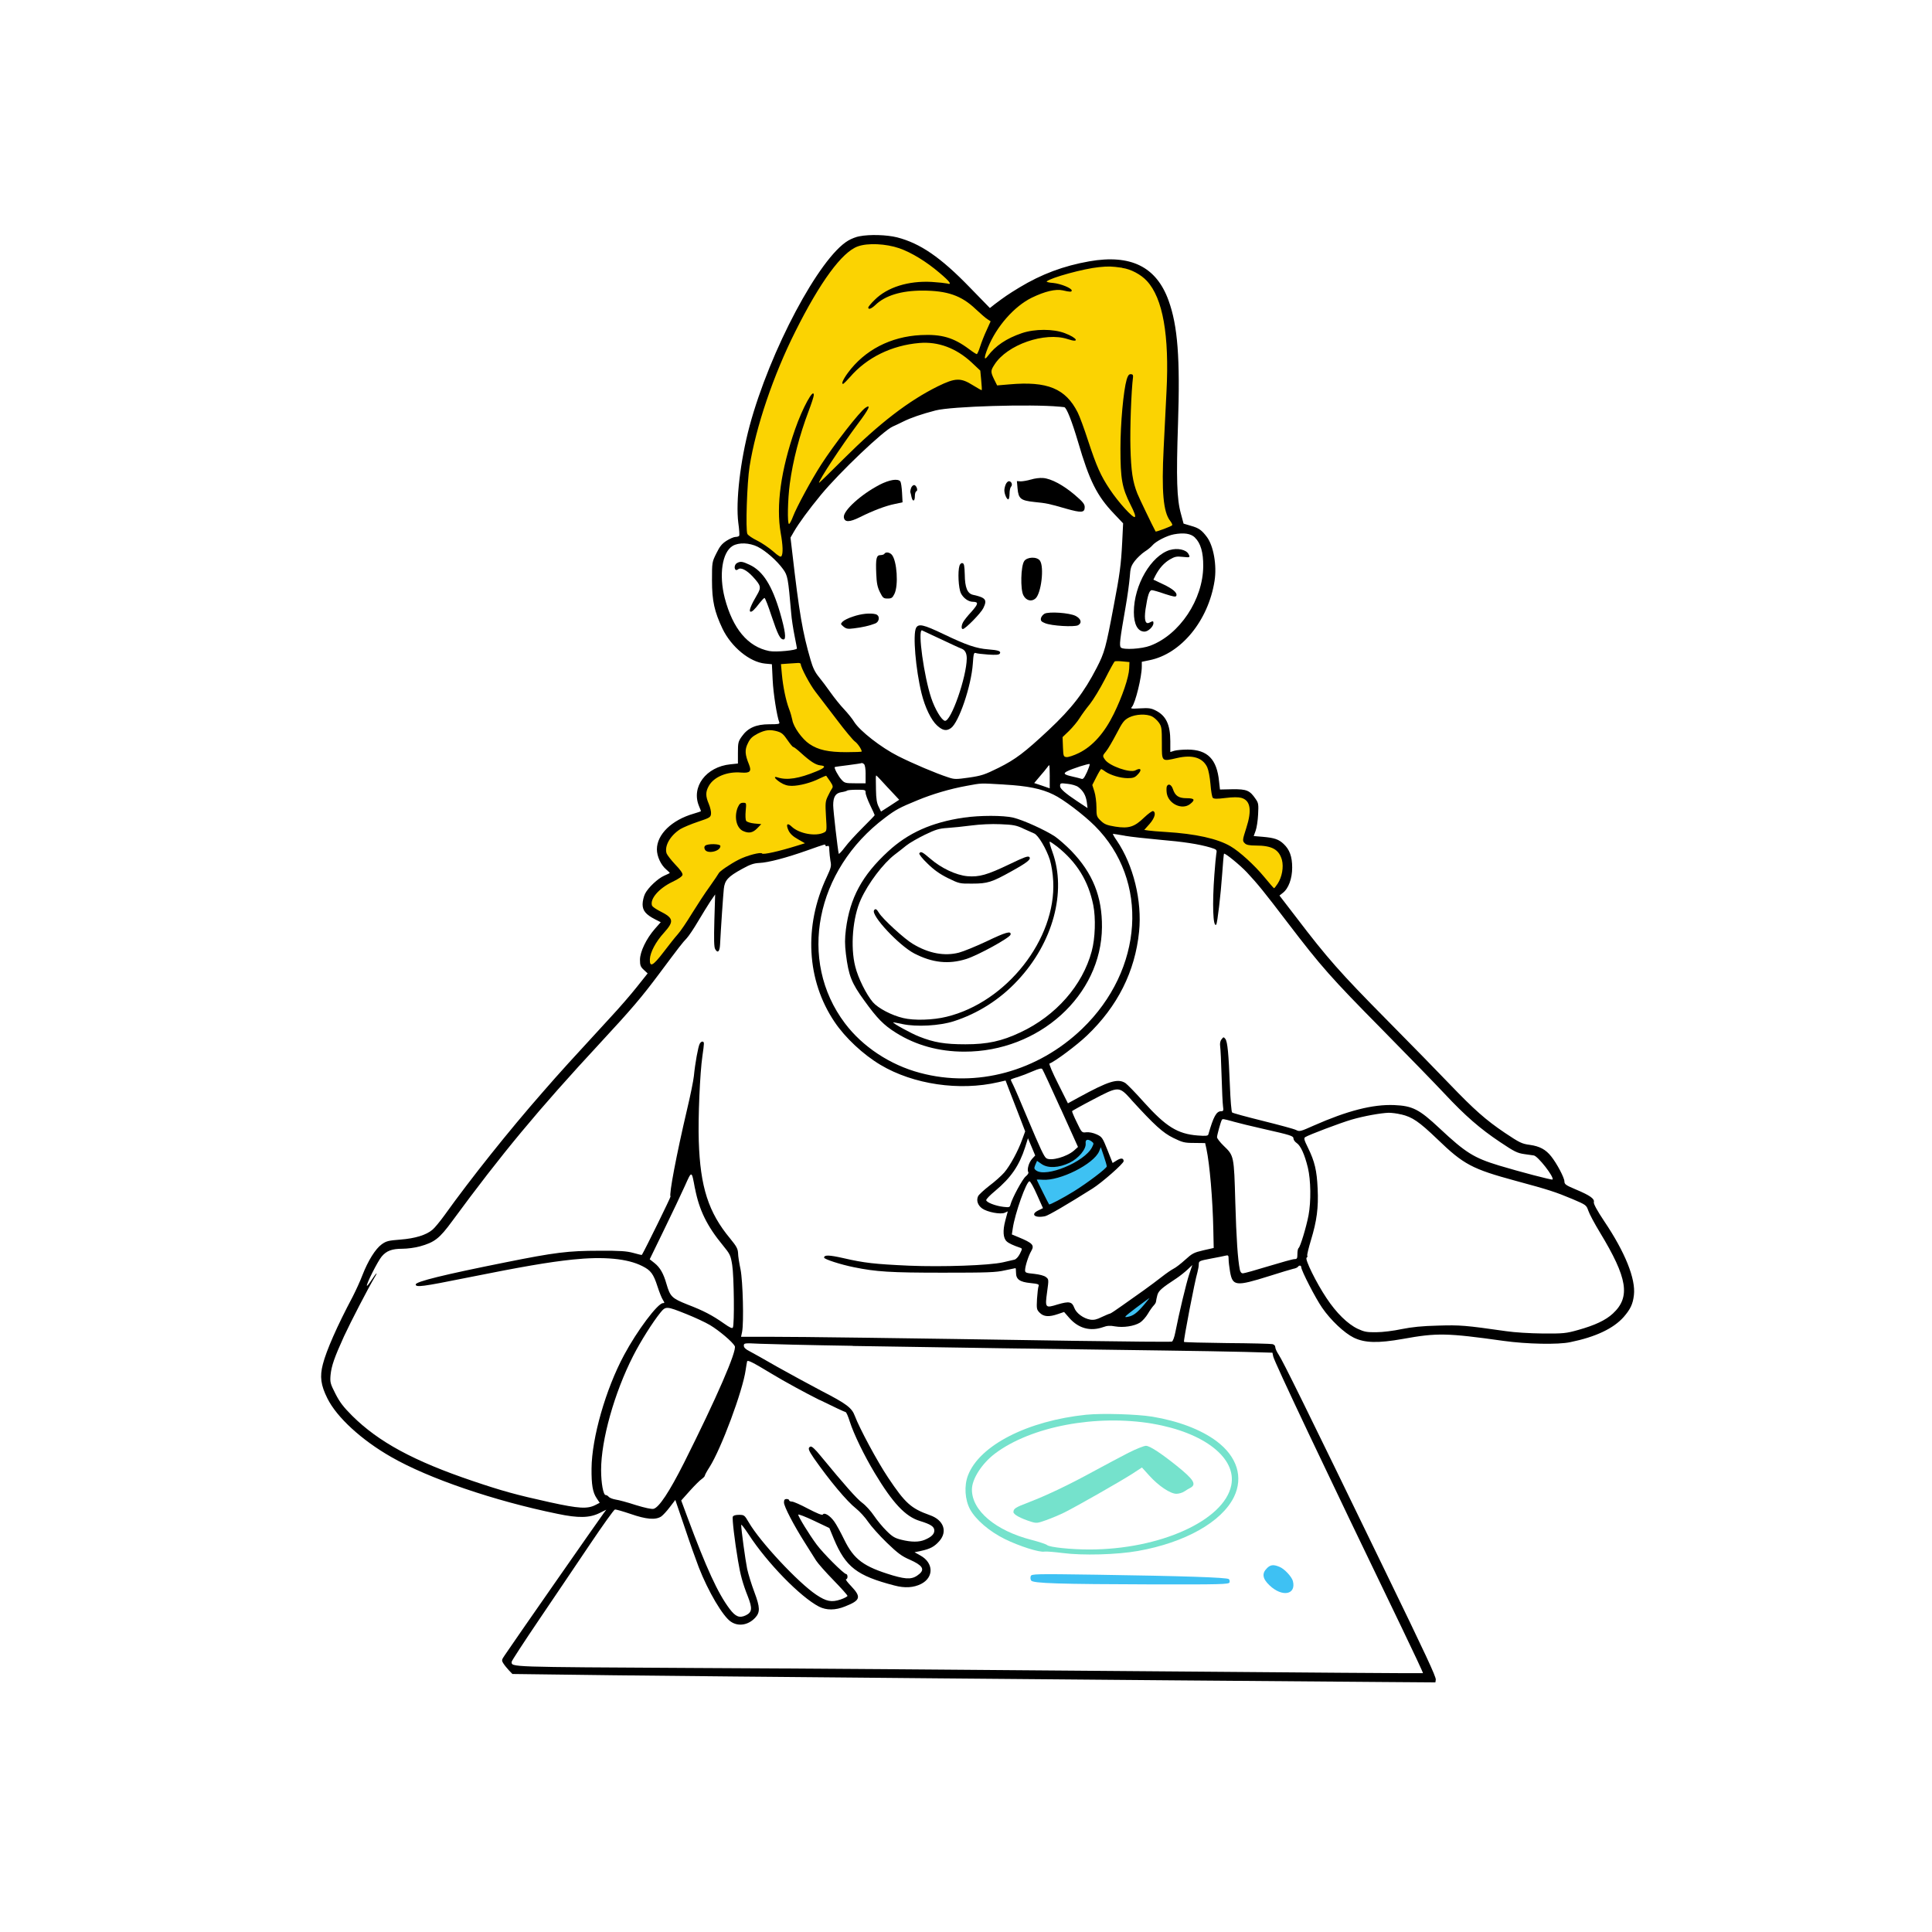 <?xml version="1.0" encoding="UTF-8"?> <svg xmlns="http://www.w3.org/2000/svg" id="Layer_1" data-name="Layer 1" viewBox="0 0 569.89 569.89"><defs><style> .cls-1 { fill: #3ec1f3; } .cls-1, .cls-2, .cls-3, .cls-4 { fill-rule: evenodd; } .cls-3 { fill: #fbd302; } .cls-4 { fill: #75e2cc; } </style></defs><path class="cls-1" d="M306.27,341.51s1.43,2.41,6.25,1.53c4.82-.88,6.67-4.98,6.61-5.99s-.13-1.63-.13-1.63c0,0,5.18,0,6.12,1.4.94,1.4,2.8,7.98,2.8,7.98,0,0-17.81,12.7-18.91,12.37-1.11-.33-5.01-10.45-5.01-10.45,0,0,.45-4.88,2.28-5.21h0ZM339.63,381.52c-.2.06-10.45,6.31-9.8,7.62.65,1.3,3.6.54,6.41-.91,2.82-1.46,3.91-6.35,3.39-6.71Z"></path><path class="cls-3" d="M292.47,93.31s-18.37-18.6-27.86-20.9c-9.49-2.3-14.48-.51-20.57,6.84-6.1,7.35-18.14,34.81-21.55,45.31-3.41,10.51-3.62,24.25-3.62,27.21s.75,8.17.75,8.17c0,0,2.93.16,5.6,2.28,2.67,2.12,7.71,6.15,7.71,6.15l-.88-10.38s12.44-16.24,15.33-18.78c2.9-2.54,14.13-19.43,36.07-20.6,21.94-1.17,31.31,1.11,31.31,1.11,0,0,5.01,14.39,8.66,22.01,3.65,7.62,11.52,13.61,11.52,14s2.34,5.53,2.34,5.53c0,0,3.58-2.67,5.89-3.45,2.31-.78,5.14-1.69,5.14-1.69l-2.12-10.03-.49-35.71s2.08-23.66-8.98-29.65c-11.07-5.99-24.34-.26-32.1,3.39-7.76,3.64-12.18,9.21-12.18,9.21h0ZM192.83,287.09s-3.92-1.79-2.2-6.35c1.73-4.56,5.66-9.26,5.66-9.26,0,0-5.76-2.04-5.05-6.27.72-4.23,8.46-7.32,8.46-7.32,0,0-7.62-4.62-3.19-11.46,4.43-6.84,11.98-6.45,11.98-6.45,0,0-4.43-8.89,1.33-11.46,5.76-2.57,9.51-2.15,9.51-2.15,0,0-3.24-7.8,2.88-10.47,6.12-2.67,9.99-1.17,9.99-1.17-.78-1.47-1.21-2.51-1.21-2.52-.9-3.74-2.66-11.94-2.07-17.06l8.2-.78s3.97,8.92,8.53,13.87c4.56,4.95,12.04,14,12.04,14,0,0-9.03,2.07-11.84,2.74-.4-.08-.79-.18-1.18-.29-.02.16-.03.33-.03.49-.16,4,3.16,6.48,3.16,6.48,0,0-2.9,1.98-3.03,5.31-.13,3.32.46,9.64.46,9.64,0,0-12.57,5.01-18.85,6.25-6.28,1.24-8.01,2.18-11.72,4.66-3.71,2.47-21.83,29.57-21.83,29.57h0ZM320.65,230.89s2.46-5.3,2.91-9.51l-1.73,1.82c-2.8.27-9.19,2.62-9.19,2.62l-1.56-9.96s14.39-11.13,16.8-22.33c.39.06,6.84.78,6.84.78,0,0,.2,5.86-1.04,10.35-.71,2.58-1.72,4.72-2.45,6.09,2.25-.8,4.58-1.18,6.38-.85,5.4.98,6.35,4.49,6.45,6.51.1,2.02.03,5.99.03,5.99,0,0,10.45-1.63,12.69,2.21,2.25,3.84,2.77,9.67,2.77,9.67,0,0,9.22-1.27,10.38,2.34,1.16,3.61-1.66,10.97-1.66,10.97,0,0,10.58-.78,11.2,5.53.62,6.32-3.81,10.55-3.81,10.55,0,0-11.59-14.68-16.99-15.04-5.4-.36-33.69-4.33-33.69-4.33l-2.83-3.74-1.49-9.67Z"></path><path class="cls-2" d="M253.46,69.7c-.88.15-2.37.73-3.25,1.26-8.49,4.97-23.1,32.43-29.1,54.69-2.75,10.25-4.13,22.26-3.33,28.57.27,1.87.38,3.59.27,3.82-.15.19-.61.34-1.11.34-.46,0-1.64.5-2.6,1.11-1.38.88-2.03,1.68-3.02,3.71-1.3,2.6-1.3,2.68-1.3,7.99,0,6.08.73,9.25,3.1,14.26,2.6,5.39,7.99,9.83,12.54,10.29l2.03.19.23,4.67c.19,4.02,1.26,10.71,1.95,12.47.19.5-.27.57-2.94.57-3.9,0-6.35,1.07-8.11,3.59-1.07,1.49-1.15,1.91-1.15,4.82v3.17l-2.22.23c-7.19.73-11.63,6.69-9.25,12.35.31.73.57,1.42.57,1.49,0,.04-.99.38-2.18.73-6.46,1.87-10.82,6.12-10.82,10.52,0,2.07,1.19,4.63,2.75,5.93.65.54,1.11,1.03,1.03,1.07-.08.08-.8.38-1.61.76-1.91.84-4.74,3.52-5.66,5.32-.38.76-.73,2.18-.73,3.1,0,1.91.96,3.06,3.71,4.47l1.64.84-1.72,1.95c-2.52,2.87-4.4,6.77-4.4,9.14,0,1.61.15,2.07,1.15,2.98l1.11,1.03-3.17,3.98c-1.72,2.18-5.2,6.2-7.73,8.91-11.82,12.85-14.84,16.14-19.96,22.03-10.17,11.59-21.3,25.58-29.06,36.41-1.3,1.8-2.91,3.75-3.52,4.25-1.87,1.61-5.16,2.6-9.52,2.94-3.48.27-4.13.42-5.47,1.38-1.87,1.34-4.05,4.86-5.7,9.1-.65,1.72-1.95,4.55-2.87,6.35-4.59,8.64-7.76,15.87-8.8,19.92-.96,3.67-.61,6.2,1.34,10.1,2.75,5.55,10.06,12.28,18.85,17.29,10.98,6.31,30.33,12.93,49.03,16.75,6.16,1.3,9.45,1.22,12.39-.23l1.99-.99-.88,1.19c-.88,1.15-27.04,38.66-29.06,41.72-.96,1.41-.99,1.53-.38,2.49.34.54,1.07,1.41,1.64,2.03l.99,1.03,30.02.38c24.25.31,155.27,1.45,227.12,1.99l15.11.11.12-.8c.11-.8-2.87-7.23-15.14-32.47-23.6-48.65-30.02-61.65-31.21-63.41-.54-.8-.99-1.8-.99-2.18,0-.46-.34-.8-.84-.92-.5-.11-6.5-.27-13.39-.31-6.85-.08-12.58-.23-12.7-.34-.23-.23,3.17-17.97,3.98-20.61.19-.73.38-1.76.38-2.29,0-.96.15-1.03,3.56-1.68,1.91-.34,3.9-.76,4.4-.88.73-.19.84-.04.84,1.07,0,.69.19,2.33.42,3.67.76,4.28,1.68,4.4,11.55,1.3,3.25-1.03,6.42-1.99,7.07-2.14.69-.11,1.3-.42,1.42-.61.34-.5.96-.42.96.11,0,.99,4.24,9.22,6.16,11.97,2.52,3.67,6.54,7.46,9.33,8.83,3.25,1.57,7.11,1.68,14.46.38,10.13-1.84,13.04-1.76,29.71.57,6.85.96,16.18,1.15,19.69.38,7.5-1.53,12.74-4.02,15.76-7.42,1.99-2.29,2.72-3.82,3.02-6.46.57-4.78-2.6-12.66-8.76-21.8-2.14-3.21-3.17-5.12-3.06-5.62.27-.99-1.15-1.99-5.24-3.71-3.02-1.26-3.44-1.57-3.44-2.41,0-1.07-2.22-5.28-3.9-7.38-1.61-2.03-3.37-2.98-6.31-3.4-2.37-.31-3.02-.65-7.38-3.56-5.62-3.79-9.06-6.85-16.29-14.38-2.91-3.06-11.32-11.66-18.7-19.12-13.54-13.69-17.48-18.17-26.5-30.02l-4.97-6.46.96-.76c1.72-1.3,2.79-4.25,2.79-7.5s-.77-5.32-2.52-6.96c-1.45-1.38-2.75-1.8-6.08-2.1l-2.75-.23.57-1.57c.31-.84.65-3.02.73-4.82.15-2.94.11-3.37-.73-4.55-1.72-2.52-2.6-2.91-6.81-2.87l-3.71.08-.27-2.41c-.65-6.54-3.4-9.33-9.22-9.37-1.49,0-3.25.15-3.94.34l-1.22.38v-3.17c0-4.9-1.26-7.53-4.28-9.06-1.34-.69-2.07-.8-4.59-.65-2.72.15-2.94.11-2.45-.42,1.03-1.19,2.91-8.87,2.91-11.93v-1.38l2.22-.46c9.33-1.84,17.4-11.66,19.24-23.4.73-4.59-.31-10.36-2.26-12.96-1.53-2.03-2.37-2.64-4.7-3.29l-2.18-.65-.8-2.98c-1.19-4.28-1.38-10.33-.84-26.39.65-19.43-.08-28.99-2.79-36.45-3.59-9.94-11.13-13.69-23.37-11.55-7.57,1.34-14.07,3.75-20.65,7.73-3.4,2.07-4.32,2.72-7.23,4.9l-1.45,1.15-6-6.16c-8.49-8.76-14.53-12.93-21.38-14.69-3.06-.76-8.07-.92-11.13-.31h0ZM265.24,73.22c3.63,1.26,7.99,3.94,11.86,7.23,3.14,2.64,3.86,3.67,2.26,3.17-.5-.11-2.52-.34-4.51-.46-6.92-.38-13.12,1.57-16.83,5.28-1.07,1.03-1.91,2.07-1.91,2.26,0,.73.92.38,2.1-.73,2.87-2.79,7.65-4.25,13.84-4.25,7.38,0,11.55,1.45,15.76,5.47,1.42,1.3,2.94,2.68,3.48,2.98l.92.61-1.19,2.64c-.69,1.45-1.53,3.63-1.91,4.82-.38,1.22-.84,2.22-.99,2.22s-1.19-.65-2.29-1.49c-4.55-3.4-8.11-4.44-14.23-4.13-8.91.46-16.52,4.4-21.49,11.13-1.49,2.03-2.1,3.52-1.3,3.21.15-.08,1.03-.96,1.91-1.95,4.97-5.77,12.31-9.37,20.5-10.06,5.51-.46,10.78,1.49,15.34,5.7l2.6,2.45.27,2.83c.15,1.57.23,2.87.15,2.94-.04.08-1.22-.61-2.6-1.45-3.59-2.26-5.16-2.22-10.33.31-8.64,4.28-17.25,10.9-27.69,21.3-4.05,4.05-7.38,7.3-7.38,7.19,0-.88,6.5-10.75,11.51-17.48,3.21-4.25,3.98-5.89,2.18-4.67-1.8,1.26-9.14,10.71-13.04,16.75-2.87,4.44-7.3,12.66-8.3,15.3-.46,1.22-.99,2.22-1.19,2.22-.54,0-.38-7.3.23-11.86.92-6.88,2.87-14.34,5.55-21.42.84-2.22,1.53-4.32,1.53-4.74,0-2.29-3.33,3.79-5.51,10.06-4.21,12.09-5.66,22.56-4.25,30.63.65,3.63.73,6.04.23,6.81-.23.38-.84.04-2.52-1.45-1.26-1.07-3.33-2.49-4.67-3.14-1.34-.65-2.64-1.53-2.87-1.95-.57-1.11-.11-15.14.65-19.92,1.84-11.63,7.04-26.96,13.5-39.81,7.3-14.61,13.77-23.44,18.43-25.09,2.94-1.07,8.3-.8,12.2.54h0ZM331.02,79.03c2.52.34,5.51,1.91,7.3,3.86,4.7,5.09,6.62,15.99,5.77,32.54-.23,4.59-.61,12.12-.84,16.75-.65,12.81-.11,18.85,1.91,21.45.42.54.73,1.15.61,1.3-.19.31-4.82,2.06-4.9,1.84-.92-1.68-4.97-10.1-5.39-11.21-1.38-3.48-1.84-6.58-2.03-13.58-.15-5.66.23-16.48.77-20.84.04-.54-.15-.77-.69-.77s-.84.42-1.19,1.57c-.96,3.33-1.84,12.96-1.84,20.42,0,8.87.46,11.55,2.98,16.52,1.15,2.26,1.57,3.44,1.26,3.63-.57.34-4.82-4.32-7.34-8.11-2.72-4.05-3.94-6.81-6.46-14.46-1.11-3.44-2.49-7.19-3.06-8.3-3.56-7.04-8.95-9.25-20.12-8.26l-3.63.31-.88-1.76c-1.07-2.22-1.07-2.6.08-4.36,3.71-5.89,14.88-9.79,21.65-7.53,3.63,1.22,2.87-.34-.88-1.76-3.37-1.3-8.91-1.3-12.7,0-4.51,1.53-7.8,3.75-10.02,6.73-1.19,1.57-1.15.46.04-2.49,2.52-6.23,7.76-12.16,12.89-14.69,3.94-1.91,7.08-2.64,9.18-2.18,2.14.5,2.64.5,2.64.04,0-.69-3.21-1.99-5.43-2.22-1.26-.08-2.1-.31-1.95-.46,1.19-1.11,11.01-3.79,15.41-4.21,2.83-.27,3.59-.27,6.85.19h0ZM312.51,119.95c.65.08,1.26.15,1.41.15.69.08,2.29,4.21,4.09,10.29,3.33,11.4,5.55,15.87,10.56,21.11l2.72,2.87-.27,5.55c-.34,6.73-.73,9.56-2.49,18.74-2.33,12.43-2.72,13.84-5.01,18.28-3.75,7.3-7.38,12.01-14.19,18.39-7.08,6.62-9.79,8.68-14.8,11.17-4.09,2.03-5.05,2.33-8.72,2.87-3.82.54-4.28.54-6.12-.08-3.67-1.19-10.33-4.02-14.8-6.27-5.05-2.56-11.2-7.38-12.89-10.02-.54-.92-1.91-2.6-2.98-3.75-1.11-1.15-2.91-3.4-4.02-4.97-1.11-1.57-2.68-3.67-3.48-4.63-1.07-1.3-1.76-2.68-2.41-4.97-2.37-8.11-3.37-13.96-5.39-31.51l-.54-4.59.99-1.72c1.45-2.52,4.4-6.54,7.99-10.9,5.43-6.58,18.43-18.97,21.19-20.15.54-.23,1.91-.88,3.06-1.45,2.22-1.11,5.43-2.22,9.56-3.29,4.67-1.22,28.26-1.91,36.52-1.11h0ZM352.47,158.58c1.68,1.61,2.49,4.36,2.45,8.41-.04,9.83-6.96,20.23-15.64,23.48-2.52.96-7.88,1.26-8.64.54-.54-.54-.31-2.29,1.38-11.97.54-3.02,1.07-6.96,1.22-8.72.19-2.83.38-3.37,1.53-4.9.73-.92,2.03-2.14,2.91-2.72.88-.54,1.87-1.38,2.22-1.8.96-1.19,4.28-2.91,6.39-3.29,2.98-.54,4.97-.23,6.2.96h0ZM223.52,161.3c2.37,1.19,5.62,4.05,7.46,6.58,1.38,1.91,1.49,2.56,2.41,13.08.11,1.57.57,4.47.96,6.46.38,1.95.73,3.71.73,3.86,0,.54-6.23,1.15-8.18.76-6.31-1.26-10.75-6.58-13.12-15.64-1.76-6.88-.76-13.5,2.33-15.37,1.8-1.07,4.93-.96,7.42.27h0ZM333.08,197.21c-.11,2.6-2.03,8.26-4.55,13.38-2.75,5.62-6.23,9.52-10.25,11.51-1.57.77-3.21,1.3-3.71,1.22-.88-.11-.92-.31-1.03-2.98l-.11-2.91,1.95-1.87c1.07-1.07,2.45-2.72,3.06-3.71.61-.99,1.95-2.83,3.02-4.13,1.03-1.3,3.06-4.63,4.47-7.38,1.41-2.79,2.71-5.12,2.87-5.24.19-.11,1.22-.11,2.33,0l2.03.19-.08,1.91h0ZM236.21,195.91c0,.96,2.71,6.08,4.36,8.18.96,1.26,3.79,4.93,6.23,8.15,2.41,3.21,4.86,6.12,5.35,6.46.8.54,2.03,2.33,2.03,2.98,0,.11-2.03.19-4.51.19-5.32,0-8.3-.65-10.9-2.41-2.14-1.42-4.74-5.05-5.05-7.08-.15-.76-.57-2.29-.99-3.33-.92-2.45-1.76-6.46-2.1-10.21l-.27-2.94,2.06-.15c1.15-.08,2.45-.15,2.94-.19.46-.04.84.11.84.34h0ZM339.85,211.35c.61.31,1.49,1.11,1.99,1.8.8,1.15.88,1.64.88,6.04,0,5.58-.15,5.47,4.51,4.4,4.51-1.03,7.53-.11,8.87,2.72.38.84.77,2.87.96,5.01.15,1.99.46,3.79.69,4.02.34.34,1.3.34,3.75.04,2.14-.27,3.79-.27,4.63-.04,2.72.73,3.21,3.59,1.49,8.91-1.15,3.59-1.19,3.79-.38,4.55.42.42,1.34.61,3.14.61,4.82,0,6.88,1.15,7.76,4.25.54,2.1.04,5.01-1.26,7-.5.77-.96,1.34-1.07,1.34s-1.38-1.49-2.87-3.29c-2.87-3.48-7.3-7.53-9.94-9.06-3.82-2.26-10.33-3.71-19.12-4.24-2.1-.12-4.4-.31-5.09-.42l-1.26-.19,1.57-1.76c1.53-1.76,1.99-3.4,1.03-3.79-.27-.08-1.42.76-2.6,1.87-2.91,2.83-4.55,3.33-8.53,2.72-2.52-.42-3.21-.69-4.28-1.72-1.22-1.19-1.3-1.38-1.3-4.02,0-1.49-.27-3.6-.61-4.63l-.61-1.91,1.19-2.33c.65-1.3,1.3-2.37,1.42-2.37s.69.31,1.22.73c1.57,1.07,4.47,1.95,6.62,1.95,1.53,0,2.1-.19,2.83-.96,1.49-1.45,1.11-2.26-.57-1.34-1.57.84-7.69-1.3-8.95-3.14-.8-1.11-.76-1.19.34-2.52.54-.65,1.87-2.94,3.02-5.12,1.8-3.48,2.26-4.05,3.71-4.82,1.95-.99,5.16-1.15,6.85-.27h0ZM229.44,215.79c1.11.31,1.72.84,2.83,2.49.77,1.11,1.53,2.06,1.72,2.06s1.15.73,2.14,1.64c2.91,2.64,4.44,3.63,5.85,3.79,1.76.15,1.41.73-1.15,1.76-5.16,2.14-8.68,2.68-11.4,1.8-1.41-.46-.99.31.73,1.45,1.15.73,2.1,1.03,3.37,1.03,2.26,0,5.74-.92,8.15-2.14,1.03-.5,1.95-.88,2.03-.84.04.08.57.8,1.15,1.64.8,1.19.92,1.61.57,2.1-.23.31-.8,1.34-1.22,2.26-.76,1.53-.8,2.1-.57,6,.27,4.09.23,4.32-.5,4.7-2.41,1.3-7.42.42-9.64-1.72-1.3-1.26-1.76-.65-.88,1.22.46.92,1.3,1.72,2.75,2.52l2.07,1.19-2.22.69c-5.51,1.72-10.17,2.75-10.44,2.33-.31-.5-4.47.57-6.92,1.84-2.41,1.22-5.66,3.44-5.85,3.98-.12.27-1.3,1.99-2.64,3.9-1.38,1.87-3.71,5.47-5.28,7.99-1.53,2.52-3.4,5.28-4.17,6.12-.76.84-2.64,3.21-4.21,5.28-3.1,4.05-4.09,4.59-4.02,2.1.08-2.03,1.72-5.16,4.17-7.84,3.06-3.4,2.87-4.32-1.26-6.39-1.11-.57-2.1-1.26-2.26-1.57-.73-1.95,1.95-5.09,6-7.04,1.8-.84,2.91-1.64,2.98-2.06.11-.46-.69-1.57-2.14-3.06-1.22-1.3-2.37-2.79-2.56-3.29-.69-2.18,1.07-5.24,4.05-7.15.84-.5,3.17-1.49,5.24-2.18,3.44-1.15,3.71-1.3,3.82-2.33.08-.57-.23-1.91-.65-2.91-.99-2.33-.99-3.56,0-5.32,1.49-2.68,5.43-4.32,9.6-3.94,2.56.19,3.06-.34,2.26-2.37-1.22-2.98-1.3-4.36-.34-6.27.69-1.45,1.3-1.99,2.94-2.87,2.26-1.11,3.59-1.26,5.89-.61h0ZM255.33,228.41v2.64h-3.06c-2.91,0-3.17-.08-4.05-1.07-.92-.99-2.26-3.48-1.99-3.71.08-.08,1.84-.31,3.94-.57,2.1-.27,3.9-.54,3.98-.61.08-.08.38.04.69.27.31.31.5,1.34.5,3.06h0ZM320.58,227.84c-.8,1.72-1.11,2.1-1.64,1.87-.38-.11-1.53-.42-2.6-.65-2.41-.54-2.79-.88-1.68-1.49,1.57-.84,6.65-2.45,6.77-2.18.08.15-.31,1.26-.84,2.45h0ZM309.64,229.1v3.44l-2.29-.8-2.29-.76,1.61-1.91c.92-1.03,1.87-2.22,2.18-2.64.27-.38.57-.73.65-.73s.15,1.53.15,3.4h0ZM261.91,232.35l3.33,3.56-2.68,1.76-2.68,1.72-.69-1.41c-.54-1.03-.76-2.33-.8-5.01-.08-3.86-.08-4.21.11-4.21.08,0,1.61,1.61,3.4,3.59h0ZM296.25,231.43c6.81.38,10.98,1.22,14.46,2.94,2.87,1.34,8.99,6,12.24,9.25,16.1,16.06,14.42,42.41-3.79,59.89-13.08,12.54-31.09,17.44-47.77,12.96-8.83-2.33-16.98-7.73-22.18-14.65-13.92-18.47-8.72-45.16,11.82-60.58,3.17-2.41,4.32-3.02,9.64-5.2,4.36-1.8,9.48-3.33,14.49-4.24,4.59-.84,3.71-.8,11.09-.38h0ZM318.01,232.12c1.49,1.11,2.26,2.45,2.56,4.4l.23,1.84-3.17-2.1q-4.93-3.25-4.93-4.32c0-.96.04-.99,2.22-.73,1.19.11,2.6.54,3.1.92h0ZM255.33,233.84c0,.5.61,2.14,1.34,3.67.73,1.49,1.34,2.83,1.34,2.94s-1.61,1.76-3.56,3.71-4.32,4.51-5.24,5.77c-.92,1.22-1.72,2.06-1.8,1.91-.27-.96-1.64-12.81-1.64-14.3,0-2.49.69-3.59,2.41-3.86.77-.11,1.53-.34,1.68-.46.11-.15,1.41-.27,2.87-.27,2.49,0,2.6.04,2.6.88h0ZM331.82,246.54c1.8.31,6.35.8,10.13,1.15,7.19.61,11.66,1.3,15.03,2.29,1.95.61,2.03.65,1.8,1.84-.11.69-.38,3.44-.57,6.16-.65,8.64-.42,15.68.54,14.76.34-.34,1.34-8.87,1.76-14.91.23-3.25.46-5.97.54-6,.27-.31,4.78,3.4,6.73,5.47,3.21,3.44,5.09,5.74,12.05,14.88,9.94,13,12.74,16.18,27.73,31.36,7.69,7.8,16.02,16.37,18.55,19.08,6.08,6.5,10.44,10.29,16.33,14.23,4.28,2.87,5.12,3.29,7.27,3.59,1.34.19,2.52.38,2.68.38,1.15.04,6.2,6.5,5.55,7.11-.19.19-9.56-2.26-15.76-4.13-7.42-2.26-9.83-3.75-17.55-10.98-6-5.62-7.95-6.62-13.35-6.85-6.35-.27-13.88,1.68-23.75,6.04-3.94,1.76-4.21,1.84-5.24,1.3-.61-.31-5.01-1.49-9.79-2.68-4.78-1.19-8.87-2.29-9.06-2.49-.19-.15-.5-3.71-.65-7.88-.38-9.52-.69-12.93-1.34-13.81-.5-.61-.57-.61-1.11.11-.42.5-.54,1.22-.42,2.1.11.73.31,4.7.42,8.8.11,4.09.31,8.11.42,8.87.19,1.26.11,1.45-.54,1.45-1.42,0-2.26,1.53-3.79,6.85-.11.42-.76.5-3.14.31-5.93-.46-9.37-2.6-15.91-9.87-2.41-2.72-4.86-5.2-5.39-5.58-2.26-1.45-4.9-.65-13.84,4.24l-3.14,1.72-2.91-5.81c-1.61-3.17-2.75-5.85-2.52-5.93,1.49-.5,8.11-5.43,11.05-8.26,9.03-8.6,14.19-18.89,15.37-30.63.92-9.1-1.68-19.66-6.58-26.88-.76-1.07-1.26-1.99-1.11-1.99s1.72.27,3.52.57h0ZM243.48,249.41c0,.19.27.27.57.15.46-.19.57.08.57,1.22.04.84.19,2.26.34,3.17.31,1.49.19,1.99-1.11,4.78-6.81,14.49-5.93,30.48,2.33,42.72,3.14,4.67,8.41,9.6,13.54,12.66,9.68,5.77,23.29,7.76,34.72,5.12l2.18-.5,1.11,2.91c.61,1.61,1.91,4.97,2.91,7.5l1.76,4.59-.84,2.29c-1.22,3.44-3.59,7.8-5.32,9.83-.84.96-2.83,2.75-4.44,3.94-1.57,1.22-3.06,2.6-3.29,3.06-.57,1.26-.11,2.68,1.22,3.63,1.53,1.07,5.39,1.8,6.62,1.26l.92-.42-.73,2.71c-.8,3.02-.65,5.2.42,6.16.57.54,1.95,1.19,3.98,1.87.65.23.61.34-.11,1.8-.46.88-1.11,1.61-1.64,1.72-.46.11-1.95.46-3.33.77-4.02.92-17.82,1.41-27.8.99-10.06-.46-13.12-.8-19.27-2.22-4.24-.96-5.7-.99-5.7-.15,0,.46,4.93,2.06,8.8,2.83,6.54,1.34,10.78,1.61,26.2,1.61,13.16,0,15.72-.08,18.32-.69,1.64-.34,3.06-.65,3.14-.65s.15.61.15,1.34c0,1.95,1.07,2.75,4.28,3.06,2.26.23,2.6.38,2.37.92-.15.34-.34,2.03-.46,3.75-.15,2.94-.11,3.17.8,4.09,1.19,1.19,2.72,1.3,5.39.38l1.8-.61,1.57,1.8c2.72,3.06,6.16,3.98,9.91,2.68,1.22-.46,2.1-.5,3.56-.23,2.45.42,5.58-.04,7.34-1.11.73-.46,1.76-1.64,2.33-2.6.57-.99,1.38-2.1,1.72-2.45.38-.38.69-.92.69-1.19,0-.23.19-1.07.38-1.84.38-1.34,1.19-2.06,5.74-5.05.96-.65,2.37-1.76,3.17-2.52l1.42-1.34-.92,2.71c-.88,2.64-2.98,11.43-4.09,17.09-.27,1.45-.73,2.71-1.03,2.79-.27.11-13.27,0-28.87-.23-53.2-.84-80.39-1.19-89.3-1.19h-8.91l.31-1.45c.54-2.79.23-14.95-.46-18.43-.38-1.8-.73-3.94-.73-4.82-.08-1.3-.46-1.99-2.33-4.28-6.43-7.72-8.83-15.26-9.26-28.76-.23-6.73.34-20.08,1.07-25.05.57-4.02.57-4.13.08-4.28-.23-.08-.65.19-.88.65-.46.88-1.34,5.66-1.72,9.56-.15,1.38-1.03,5.74-1.99,9.75-3.17,13.5-5.39,25.24-4.89,25.74.11.15-7.46,15.57-8.45,17.21-.04.08-1.15-.19-2.49-.57-1.99-.54-3.86-.69-10.1-.65-9.14,0-13.12.5-27.73,3.44-18.13,3.63-26.39,5.66-26.39,6.5,0,.92,1.99.65,14.91-1.95,16.41-3.29,24.17-4.63,31.36-5.39,9.18-.96,16.22-.31,20.61,1.95,2.45,1.22,3.25,2.29,4.44,6,.54,1.68,1.26,3.48,1.61,3.98.5.8.54.92,0,.92-1.53,0-7.65,8.15-11.47,15.3-5.43,10.1-9.52,24.44-9.6,33.46-.04,4.82.34,7.04,1.49,8.76l.92,1.38-1.19.61c-2.41,1.26-4.93,1.11-13.5-.77-9.91-2.18-14.19-3.37-22.75-6.27-17.44-5.89-27.84-11.55-35.6-19.27-2.6-2.6-3.67-4.02-4.93-6.5-1.49-2.94-1.61-3.33-1.42-5.51.27-2.68,1.11-5.12,3.98-11.43,1.95-4.21,7.15-14.26,8.99-17.32,1.19-1.95.5-1.41-.84.69-.69,1.07-1.34,1.87-1.41,1.76-.31-.31,3.21-7.3,4.36-8.64,1.41-1.68,3.02-2.29,6.12-2.29,1.45,0,3.75-.31,5.12-.69,4.36-1.22,5.77-2.29,9.56-7.46,14.57-19.81,25.28-32.74,43.75-52.66,9.14-9.87,12.12-13.35,17.36-20.38,5.77-7.73,6.88-9.18,8.07-10.4.61-.65,2.1-2.87,3.33-4.97,1.26-2.1,2.87-4.74,3.63-5.89l1.42-2.06-.23,7.61c-.15,5.66-.11,7.88.23,8.49.73,1.34,1.34.8,1.45-1.3.23-4.67.92-14.69,1.11-16.48.27-2.52,1.26-3.59,5.39-5.85,2.33-1.3,3.44-1.68,5.09-1.76,2.6-.11,7.88-1.49,14.15-3.71,5.51-1.95,5.35-1.91,5.35-1.42h0ZM312.89,327.04l5.09,11.28-1.19,1.07c-2.1,1.84-6.81,3.17-8.15,2.26-.65-.42-1.72-2.68-5.55-11.78-1.91-4.59-3.82-9.03-4.21-9.79-.42-.8-.73-1.49-.73-1.61,0-.08.92-.46,2.03-.76,1.07-.34,3.1-1.11,4.47-1.72,1.76-.76,2.56-.96,2.79-.65.19.23,2.64,5.51,5.43,11.7h0ZM333.73,324.44c6.85,7.5,9.26,9.68,12.35,11.21,2.75,1.34,3.29,1.49,6.2,1.49l3.21.04.38,1.72c.96,4.55,1.84,14.72,2.03,23.9l.11,5.32-3.06.69c-2.79.65-3.29.92-5.35,2.79-1.26,1.15-2.79,2.33-3.44,2.64-.61.31-2.18,1.38-3.48,2.41-1.26.99-3.67,2.79-5.28,3.94-1.64,1.15-4.47,3.17-6.31,4.47-1.8,1.3-3.44,2.37-3.63,2.41-.19,0-1.26.46-2.41.99-1.53.77-2.37.96-3.44.8-2.03-.34-4.17-1.91-4.74-3.52-.65-1.8-1.53-1.95-4.9-.96-3.67,1.15-3.75,1.03-3.1-3.71.5-3.63.5-3.71-.34-4.36-.5-.42-1.84-.77-3.48-.96-2.41-.23-2.68-.34-2.68-1.07,0-1.15.99-4.25,1.8-5.62,1.03-1.76.5-2.37-3.86-4.17l-1.84-.76.27-1.8c.65-4.44,4.02-13.88,4.93-13.88.27,0,1.26,1.8,2.22,3.98l1.76,3.94-1.34.65c-2.49,1.19-1.07,2.37,1.99,1.72.99-.23,6.62-3.52,13.96-8.15,2.79-1.76,9.18-7.38,9.18-8.07,0-.92-.73-1.03-2.03-.23l-1.22.76-1.53-3.86c-1.45-3.63-1.61-3.86-3.21-4.59-1.03-.46-2.18-.69-3.02-.61-1.3.15-1.34.15-2.79-2.91-.84-1.68-1.45-3.17-1.41-3.33.08-.11,2.79-1.64,6.04-3.33,7.8-4.09,7.76-4.09,11.47,0h0ZM413.31,328.72c3.29.77,5.24,2.1,10.71,7.34,7.73,7.46,10.21,8.76,23.02,12.24,9.79,2.64,11.78,3.29,16.79,5.39,4.02,1.72,4.09,1.76,4.67,3.4.31.96,1.84,3.82,3.4,6.39,8.22,13.54,9.1,19.12,3.86,23.98-2.14,1.99-5.35,3.48-10.29,4.86-3.52.99-4.32,1.07-10.33,1.03-3.82-.04-8.34-.31-10.9-.69-12.05-1.72-13.54-1.84-20.08-1.64-4.7.11-7.65.42-10.71,1.03-2.29.5-5.66.92-7.46.92-2.79.04-3.56-.11-5.47-.99-2.98-1.41-6.35-4.7-9.25-9.1-2.98-4.44-6.46-11.51-5.85-11.89.23-.15.31-.42.19-.61-.11-.19.38-2.22,1.07-4.51,1.76-5.77,2.26-9.64,1.99-15.26-.23-5.32-.88-8.03-2.83-12.01-1.15-2.33-1.3-2.87-.84-3.17,1.07-.69,10.4-4.21,13.65-5.16,3.67-1.07,8.6-1.95,10.98-2.03.84,0,2.49.19,3.67.5h0ZM363.75,330.83c1.49.42,5.43,1.38,8.8,2.14,8.26,1.87,8.99,2.1,8.99,2.87,0,.38.42.96.92,1.3,1.19.77,2.37,3.37,3.33,7.3.88,3.71.96,9.94.19,14.07-.69,3.56-2.45,9.37-2.94,9.64-.19.15-.34.92-.34,1.76,0,1.3-.11,1.49-.84,1.49-.5,0-3.94.96-7.69,2.1-3.75,1.15-7.15,2.1-7.53,2.1-.46,0-.76-.34-.92-1.07-.61-3.02-1.03-9.14-1.34-19.96-.38-13.69-.38-13.65-3.44-16.6-1.07-1.03-1.95-2.18-1.95-2.52,0-.61,1.07-4.51,1.41-5.09.23-.38.38-.34,3.37.46h0ZM304.44,341.84c-.96,1.03-1.57,3.21-1.11,3.94.15.23-.19.76-.76,1.22-.96.77-3.98,6.35-4.51,8.34-.19.8-.38.84-2.06.65-2.37-.27-5.09-1.34-5.09-1.99,0-.31,1.15-1.49,2.6-2.68,4.74-3.98,7.11-7.42,8.91-13l.8-2.56,1.07,2.52,1.07,2.56-.92.99h0ZM322.03,336.72c.65.5.65.57.08,1.72-2.22,4.32-13.54,8.99-16.48,6.81-.61-.46-.65-.65-.23-1.68l.5-1.15,1.38.96c1.91,1.3,5.09,1.11,8.26-.42,2.64-1.3,4.9-4.02,4.7-5.7-.15-1.15.61-1.41,1.8-.54h0ZM326.47,344.06c0,.54-5.77,4.93-9.75,7.38-3.29,2.03-7.08,4.02-7.27,3.82-.15-.15-3.63-7.15-3.63-7.27,0-.08.77-.08,1.68,0,5.12.42,15.14-4.63,16.71-8.38l.5-1.22.88,2.6c.5,1.45.88,2.83.88,3.06h0ZM205.01,350.56c1.22,6.35,3.52,11.09,8.26,16.83,2.06,2.52,2.26,2.91,2.71,5.74.54,3.29.69,17.67.19,18.47-.19.34-.92,0-2.64-1.22-3.37-2.37-5.97-3.75-10.75-5.58-4.59-1.84-5.09-2.29-6.2-6.12-.88-3.06-1.87-4.78-3.48-6.08l-1.45-1.15,4.24-8.72c2.33-4.78,5.09-10.59,6.12-12.89,2.07-4.63,1.99-4.67,2.98.73h0ZM337.48,384.86c-2.18,2.52-3.21,3.29-4.9,3.59-1.19.23-.88-.08,2.49-2.64,2.1-1.57,3.9-2.91,3.98-2.91.08-.04-.65.84-1.57,1.95h0ZM202.48,387.62c2.41.96,5.55,2.41,6.96,3.25,2.68,1.61,6.62,4.93,7.3,6.2.69,1.34-5.39,15.34-14.95,34.38-4.36,8.64-7.38,13.19-8.99,13.61-.61.15-2.52-.27-5.28-1.11-2.33-.77-5.01-1.49-5.89-1.61-.88-.15-1.8-.5-2.06-.8-.23-.31-.65-.54-.92-.54-.69,0-1.34-3.52-1.34-7.38,0-8.87,3.9-22.75,9.45-33.65,2.22-4.36,5.81-10.02,8.03-12.77,1.61-1.95,1.76-1.95,7.69.42h0ZM251.51,397.02c22.91.38,61.92.96,91.59,1.34,8.83.11,19.7.31,24.13.42l8.11.23.23,1.11c.31,1.57,15.14,32.85,37.9,80,3.52,7.3,6.35,13.35,6.27,13.42-.08.08-36.79-.19-81.61-.57-44.78-.38-105.01-.84-133.77-.96-54.99-.31-53.43-.23-53.43-1.84,0-.27,3.67-5.89,8.15-12.51,4.47-6.62,11.21-16.56,14.95-22.14,3.75-5.58,7.04-10.17,7.34-10.25.27-.08,2.37.54,4.63,1.3,4.63,1.61,7.34,1.84,9.03.76.54-.38,1.68-1.61,2.56-2.79l1.61-2.1,2.79,8.18c1.49,4.47,3.37,9.75,4.13,11.7,2.79,7.15,7.11,14.46,9.45,16.02,2.22,1.53,5.16,1.03,7.19-1.15,1.49-1.61,1.45-3.06-.23-7.53-.84-2.22-1.8-5.32-2.14-6.88-.54-2.64-1.76-11.63-1.76-12.96,0-.34.99.96,2.22,2.83,5.47,8.41,15.26,18.43,20.73,21.26,2.18,1.11,4.82,1.11,7.65-.04,4.59-1.8,4.9-2.75,1.87-5.97-1.11-1.15-1.8-2.06-1.53-2.06.23,0,.42-.34.42-.77s-.19-.76-.38-.76c-.69,0-6.85-6.16-8.76-8.76-2.18-2.94-5.39-8.18-5.39-8.76,0-.23,2.07.57,4.59,1.76l4.59,2.18,1.34,3.25c3.48,8.26,6.77,10.82,17.82,13.69,3.1.84,5.74.65,7.92-.46,3.79-1.95,3.67-6.23-.23-8.38l-1.72-.96,1.99-.42c2.64-.57,3.86-1.22,5.35-2.91,2.45-2.83,1.22-6.2-2.83-7.61-5.58-1.99-7.27-3.52-12.35-11.13-3.17-4.74-8.41-14.49-9.79-18.17-.88-2.37-2.45-3.56-9.87-7.38-3.48-1.84-9.33-5.01-13-7.07-3.63-2.1-7.34-4.17-8.22-4.63-1.15-.57-1.64-1.07-1.64-1.61,0-.76.11-.8,4.7-.57,2.56.11,14.91.42,27.42.61h0ZM241.76,412.93c4.02,1.99,7.46,3.59,7.65,3.59.23,0,.77,1.26,1.26,2.83,1.15,3.63,4.28,10.06,7.34,15.14,5.35,8.91,9.06,12.85,13.31,14.15,3.25.99,4.28,1.68,4.28,2.83,0,1.07-.88,1.91-2.79,2.72-1.72.73-3.94.73-6.92,0-1.87-.46-2.64-.88-4.32-2.56-1.15-1.11-2.83-3.14-3.75-4.51-.92-1.38-2.49-3.1-3.48-3.82-1.61-1.19-5.2-5.24-12.31-13.88-1.61-1.99-2.56-2.83-2.94-2.72-.88.34-.69.99.99,3.44,4.63,6.62,9.75,12.73,12.39,14.8,1.11.88,2.75,2.68,3.59,3.94.88,1.3,3.33,4.05,5.51,6.16,3.25,3.14,4.44,4.02,6.85,5.05,3.59,1.61,4.4,2.75,2.83,4.13-1.95,1.68-3.52,1.76-7.88.5-8.64-2.6-11.47-4.67-14.38-10.63-.99-2.03-2.29-4.44-2.91-5.28-1.26-1.76-2.94-2.79-3.37-2.06-.19.27-1.64-.31-4.28-1.68-2.22-1.19-4.36-2.14-4.82-2.14s-.84-.19-.84-.38c0-.23-.34-.38-.76-.38-.57,0-.76.27-.76,1.03,0,1.15,2.83,6.62,6.23,11.97,1.26,1.99,2.72,4.32,3.25,5.16.54.84,2.83,3.44,5.12,5.78,2.26,2.33,4.13,4.4,4.13,4.63,0,.19-.92.69-2.03,1.07-2.64.88-4.17.61-7.19-1.41-5.35-3.59-16.6-15.64-19.89-21.34-1.26-2.14-1.34-2.22-2.91-2.22-1.03,0-1.64.19-1.8.54-.23.57.54,7.15,1.53,12.96.69,4.17,1.38,6.73,2.91,10.59,1.38,3.52,1.26,4.63-.61,5.55-1.87.88-3.02.42-4.78-1.91-3.48-4.63-6.84-11.97-12.47-27.11l-1.8-4.86,2.56-2.87c1.45-1.61,3.02-3.17,3.52-3.48.46-.34.88-.77.88-.96s.61-1.34,1.38-2.52c3.44-5.39,9.83-22.56,10.67-28.68.15-1.03.34-2.14.42-2.49.15-.54,1.57.19,7.15,3.56,3.82,2.33,10.25,5.81,14.23,7.8h0Z"></path><path class="cls-2" d="M304.09,141.45c-1.03.31-2.41.54-3.02.54l-1.11-.08.19,2.14c.27,3.06.92,3.59,4.93,4.02,3.71.38,4.17.46,9.45,1.99,4.47,1.26,5.43,1.19,5.43-.46,0-.92-.54-1.57-2.94-3.63-3.37-2.87-7-4.82-9.37-4.97-.92-.08-2.49.11-3.56.46h0Z"></path><path class="cls-2" d="M259.43,143.01c-5.47,2.83-10.75,7.65-10.52,9.56.19,1.53,1.64,1.53,4.78-.04,3.82-1.91,7.57-3.33,10.21-3.86l2.33-.5-.15-2.83c-.08-1.57-.31-3.06-.5-3.33-.76-.92-3.21-.5-6.16.99h0Z"></path><path class="cls-2" d="M296.64,142.94c-.23.54-.38,1.3-.38,1.68,0,1.07.69,2.68,1.15,2.68.19,0,.38-.73.38-1.64s.19-1.84.42-2.07c.57-.57.15-1.64-.61-1.64-.31,0-.76.46-.96.99h0Z"></path><path class="cls-2" d="M268.76,143.93c-.19.5-.27,1.03-.23,1.26.08.19.23.84.34,1.41.34,1.49.99,1.34.99-.23,0-.73.19-1.38.42-1.45.61-.19.04-1.84-.65-1.84-.31,0-.69.38-.88.84Z"></path><path class="cls-2" d="M260.88,163.36c-.11.19-.65.38-1.15.38-1.22,0-1.45.99-1.26,5.47.11,2.79.34,3.94,1.07,5.43.88,1.76,1.07,1.91,2.29,1.91,1.15,0,1.41-.19,1.99-1.34,1.26-2.49.76-9.87-.77-11.59-.65-.73-1.8-.88-2.18-.27Z"></path><path class="cls-2" d="M302.1,165.54c-.99,1.49-1.15,8.3-.23,10.06.8,1.57,2.41,1.99,3.59.92,1.68-1.53,2.6-9.25,1.3-11.13-.88-1.26-3.82-1.15-4.67.15h0Z"></path><path class="cls-2" d="M283.02,166.88c-.54,1.68-.31,6.58.42,8.11.69,1.41,2.22,2.52,3.52,2.52,1.76.04,1.64.61-.38,2.91-1.15,1.22-2.26,2.64-2.49,3.1-.54.99-.57,2.03-.08,2.03.73,0,5.32-4.67,6.04-6.16,1.22-2.49.73-3.1-3.06-3.94-1.64-.38-2.37-2.14-2.41-5.97-.08-2.6-.19-3.29-.69-3.37-.34-.08-.69.23-.88.77h0Z"></path><path class="cls-2" d="M308.11,181.03c-.54.31-.99.92-1.07,1.38-.11.69.15.99,1.22,1.41,1.87.8,8.6,1.19,9.75.61,1.22-.69.88-1.91-.73-2.75-1.8-.92-7.84-1.34-9.18-.65h0Z"></path><path class="cls-2" d="M251.62,181.87c-1.34.42-2.71,1.11-3.06,1.49-.65.69-.65.73.27,1.49.8.65,1.26.73,3.06.5,2.37-.27,4.67-.8,6.23-1.42,1.38-.54,1.49-2.37.19-2.75-1.61-.42-4.28-.15-6.69.69h0Z"></path><path class="cls-2" d="M270.21,185.24c-.99,1.87-.11,12.2,1.61,19.24,1.03,4.21,2.87,7.99,4.63,9.56,1.61,1.45,2.72,1.68,4.05.73,2.33-1.64,6-12.39,6.46-19.01.19-2.87.31-3.33.84-3.14.34.15,1.99.34,3.71.46,2.26.15,3.17.08,3.4-.27.46-.73-.38-1.03-3.37-1.26-3.56-.27-6.46-1.26-13.23-4.51-5.93-2.83-7.38-3.17-8.11-1.8h0ZM277.17,188.37c2.83,1.34,5.77,2.72,6.58,3.02q1.42.61,1.42,2.83c-.04,5.47-4.67,18.74-6.46,18.4-.99-.19-2.94-3.48-4.02-6.73-2.14-6.39-4.02-19.96-2.75-19.96.04,0,2.41,1.11,5.24,2.45h0Z"></path><path class="cls-2" d="M345.13,162.21c-5.58,1.68-10.67,10.36-10.67,18.36,0,3.59,1.15,5.74,3.14,5.74,1.07,0,2.64-1.49,2.64-2.52,0-.65-.19-.65-1.15-.15-1.22.65-1.64-.69-1.19-3.94.61-4.05,1.11-5.62,1.87-5.62.34,0,2.1.5,3.82,1.11,2.6.84,3.25.96,3.4.53.34-.88-1.07-2.06-4.02-3.44l-2.75-1.3.61-1.22c1.15-2.18,2.52-3.71,4.25-4.74,1.45-.84,1.99-.96,3.79-.76,2.22.23,2.26.19,1.68-.88-.69-1.26-3.25-1.8-5.43-1.15h0Z"></path><path class="cls-2" d="M217.4,166.08c-.69.38-.92,1.53-.42,1.99.11.15.46.08.76-.15.76-.65,2.52.23,4.32,2.18,2.45,2.68,2.56,3.14,1.19,5.47-1.61,2.71-2.37,4.55-1.95,4.82.42.27,1.26-.54,2.83-2.6.61-.76,1.22-1.41,1.38-1.41.19,0,1.11,2.37,2.06,5.28,1.87,5.58,2.56,6.96,3.56,6.96.84,0,.5-2.56-1.03-7.88-2.37-8.07-5.05-12.31-8.99-14.15-2.1-.99-2.71-1.07-3.71-.5h0Z"></path><path class="cls-2" d="M344.17,232.01c-.11.34-.11,1.22,0,1.99.54,3.17,4.55,5.01,6.88,3.17,1.61-1.26,1.3-1.72-1.03-1.72s-3.4-.69-4.05-2.72c-.46-1.34-1.38-1.72-1.8-.73Z"></path><path class="cls-2" d="M217.63,238.13c-1.15,2.79-.42,6.12,1.57,7,1.68.76,2.83.54,4.13-.77l1.22-1.26-2.03-.19c-1.15-.11-2.18-.46-2.41-.76-.23-.34-.27-1.61-.15-2.98.23-2.37.19-2.37-.76-2.37-.76,0-1.11.31-1.57,1.34h0Z"></path><path class="cls-2" d="M207.99,249.48c-.27.27-.31.65-.04,1.15.73,1.34,4.55.5,4.55-1.07,0-.69-3.82-.76-4.51-.08h0Z"></path><path class="cls-2" d="M284.28,241.18c-9.41,1.38-16.37,4.47-22.33,9.98-7.65,7.04-11.24,13.69-12.43,22.98-.34,2.75-.34,4.4,0,7.27.8,6.39,1.64,8.53,5.39,13.69,3.86,5.35,5.74,7.27,9.41,9.56,5.85,3.67,12.66,5.55,20.12,5.55,22.07.04,40.46-16.6,40.61-36.71.08-8.99-2.71-15.95-9.06-22.53-1.49-1.53-3.67-3.44-4.82-4.24-2.83-1.87-9.37-4.86-12.31-5.55-2.91-.69-9.83-.69-14.57,0h0ZM301.8,244.4c1.26.57,2.72,1.22,3.25,1.45,1.22.5,3.59,4.51,4.63,7.76.46,1.49.88,4.05.99,6.31.88,17.09-13.77,35.72-31.47,40-3.98.99-9.6,1.15-12.77.38-3.44-.8-7.42-2.91-8.95-4.67-1.95-2.29-4.36-7.11-5.2-10.52-1.49-5.81-.76-14.53,1.64-19.77,2.18-4.82,6.62-10.67,10.02-13.27.96-.73,2.49-1.91,3.37-2.64.88-.73,3.33-2.14,5.43-3.17,3.25-1.57,4.24-1.87,6.69-2.03,1.57-.11,4.78-.42,7.07-.73,2.6-.34,5.89-.5,8.6-.38,3.79.15,4.7.34,6.69,1.26h0ZM311.82,249.71c5.81,4.63,9.22,10.1,10.67,17.29.76,3.79.57,9.83-.46,13.58-2.71,10.1-10.56,19.04-21.03,23.94-5.51,2.6-9.71,3.52-16.22,3.52-6.08,0-9.29-.54-13.69-2.29-2.26-.88-7.84-3.94-7.61-4.17.04-.04,1.3.19,2.75.5,4.13.88,10.94.5,15.11-.84,7.11-2.29,13.58-6.39,18.78-11.97,10.48-11.13,14.57-26.23,10.33-37.94-.61-1.68-.99-3.06-.8-3.06.15,0,1.15.65,2.18,1.45h0Z"></path><path class="cls-2" d="M271.17,251.74c-.11.23.92,1.57,2.41,2.98,1.91,1.87,3.56,3.06,6,4.28,3.37,1.64,3.48,1.68,7.27,1.64,4.44,0,5.74-.42,11.43-3.59,4.63-2.56,5.97-3.59,5.35-4.25-.38-.38-1.53.04-5.74,2.07-6.77,3.25-9.03,3.86-12.51,3.59-3.37-.31-7.76-2.37-11.05-5.24-2.33-1.99-2.72-2.18-3.17-1.49Z"></path><path class="cls-2" d="M257.82,268.53c-.92,1.49,7.34,10.36,11.89,12.73,5.35,2.75,10.13,3.25,15.34,1.61,3.48-1.11,12.89-6.27,13.04-7.19.23-1.19-1.41-.73-7.15,2.03-3.1,1.45-6.73,2.94-8.07,3.29-4.28,1.11-8.95.23-13.58-2.56-2.45-1.42-9.03-7.46-10.02-9.18-.69-1.15-1.07-1.34-1.45-.73Z"></path><path class="cls-4" d="M320.54,417.29c-17.48,1.8-31.67,9.06-35.03,17.97-1.15,3.02-.88,7.11.61,9.91,1.72,3.14,5.7,6.54,10.25,8.8,4.28,2.1,10.25,4.02,11.74,3.71.54-.08,2.94.12,5.35.42,5.81.77,16.06.5,22.22-.61,13.84-2.45,24.67-8.53,28.3-15.91,2.83-5.81.96-11.89-5.09-16.44-4.59-3.44-11.32-6-19.04-7.27-4.51-.73-14.72-1.03-19.31-.57h0ZM340.04,419.97c15.18,2.6,24.82,10.13,23.14,18.2-2.14,10.36-21.07,18.89-41.88,18.89-5.39,0-11.66-.65-12.43-1.3-.31-.27-2.37-.96-4.59-1.53-10.59-2.72-17.59-8.6-17.59-14.84,0-3.14,2.94-7.69,6.81-10.63,10.63-7.99,29.79-11.63,46.54-8.8Z"></path><path class="cls-4" d="M332.93,428.5c-2.18,1.11-6.88,3.63-10.44,5.55-7.11,3.9-13.77,7.07-19.08,9.1-3.9,1.49-4.47,1.87-4.47,2.87,0,.73,2.1,1.87,5.28,2.87,1.53.46,1.84.42,4.4-.5,1.53-.54,3.98-1.57,5.43-2.29,3.86-1.95,16.33-9.06,19.81-11.28l2.98-1.95,2.18,2.41c2.72,3.02,6.2,5.35,7.99,5.35.73,0,1.76-.31,2.33-.69.57-.38,1.38-.88,1.8-1.07,1.87-1.03.99-2.45-4.05-6.5-4.74-3.79-7.95-5.89-9.06-5.89-.61,0-2.91.92-5.09,2.03h0Z"></path><path class="cls-1" d="M373.7,462.61c-1.53,1.49-1.3,3.06.76,5.01,3.71,3.56,7.92,2.83,6.92-1.22-.34-1.3-2.49-3.63-3.94-4.21-1.8-.76-2.71-.65-3.75.42h0Z"></path><path class="cls-1" d="M304.05,464.91c-.15.38-.11.96.11,1.3.54.84,8.07,1.07,36.18,1.15,19.73.04,22.1-.04,22.33-.57.11-.31.04-.76-.19-.99-.5-.5-13.58-.92-38.97-1.3-18.24-.27-19.24-.23-19.47.42h0Z"></path></svg> 